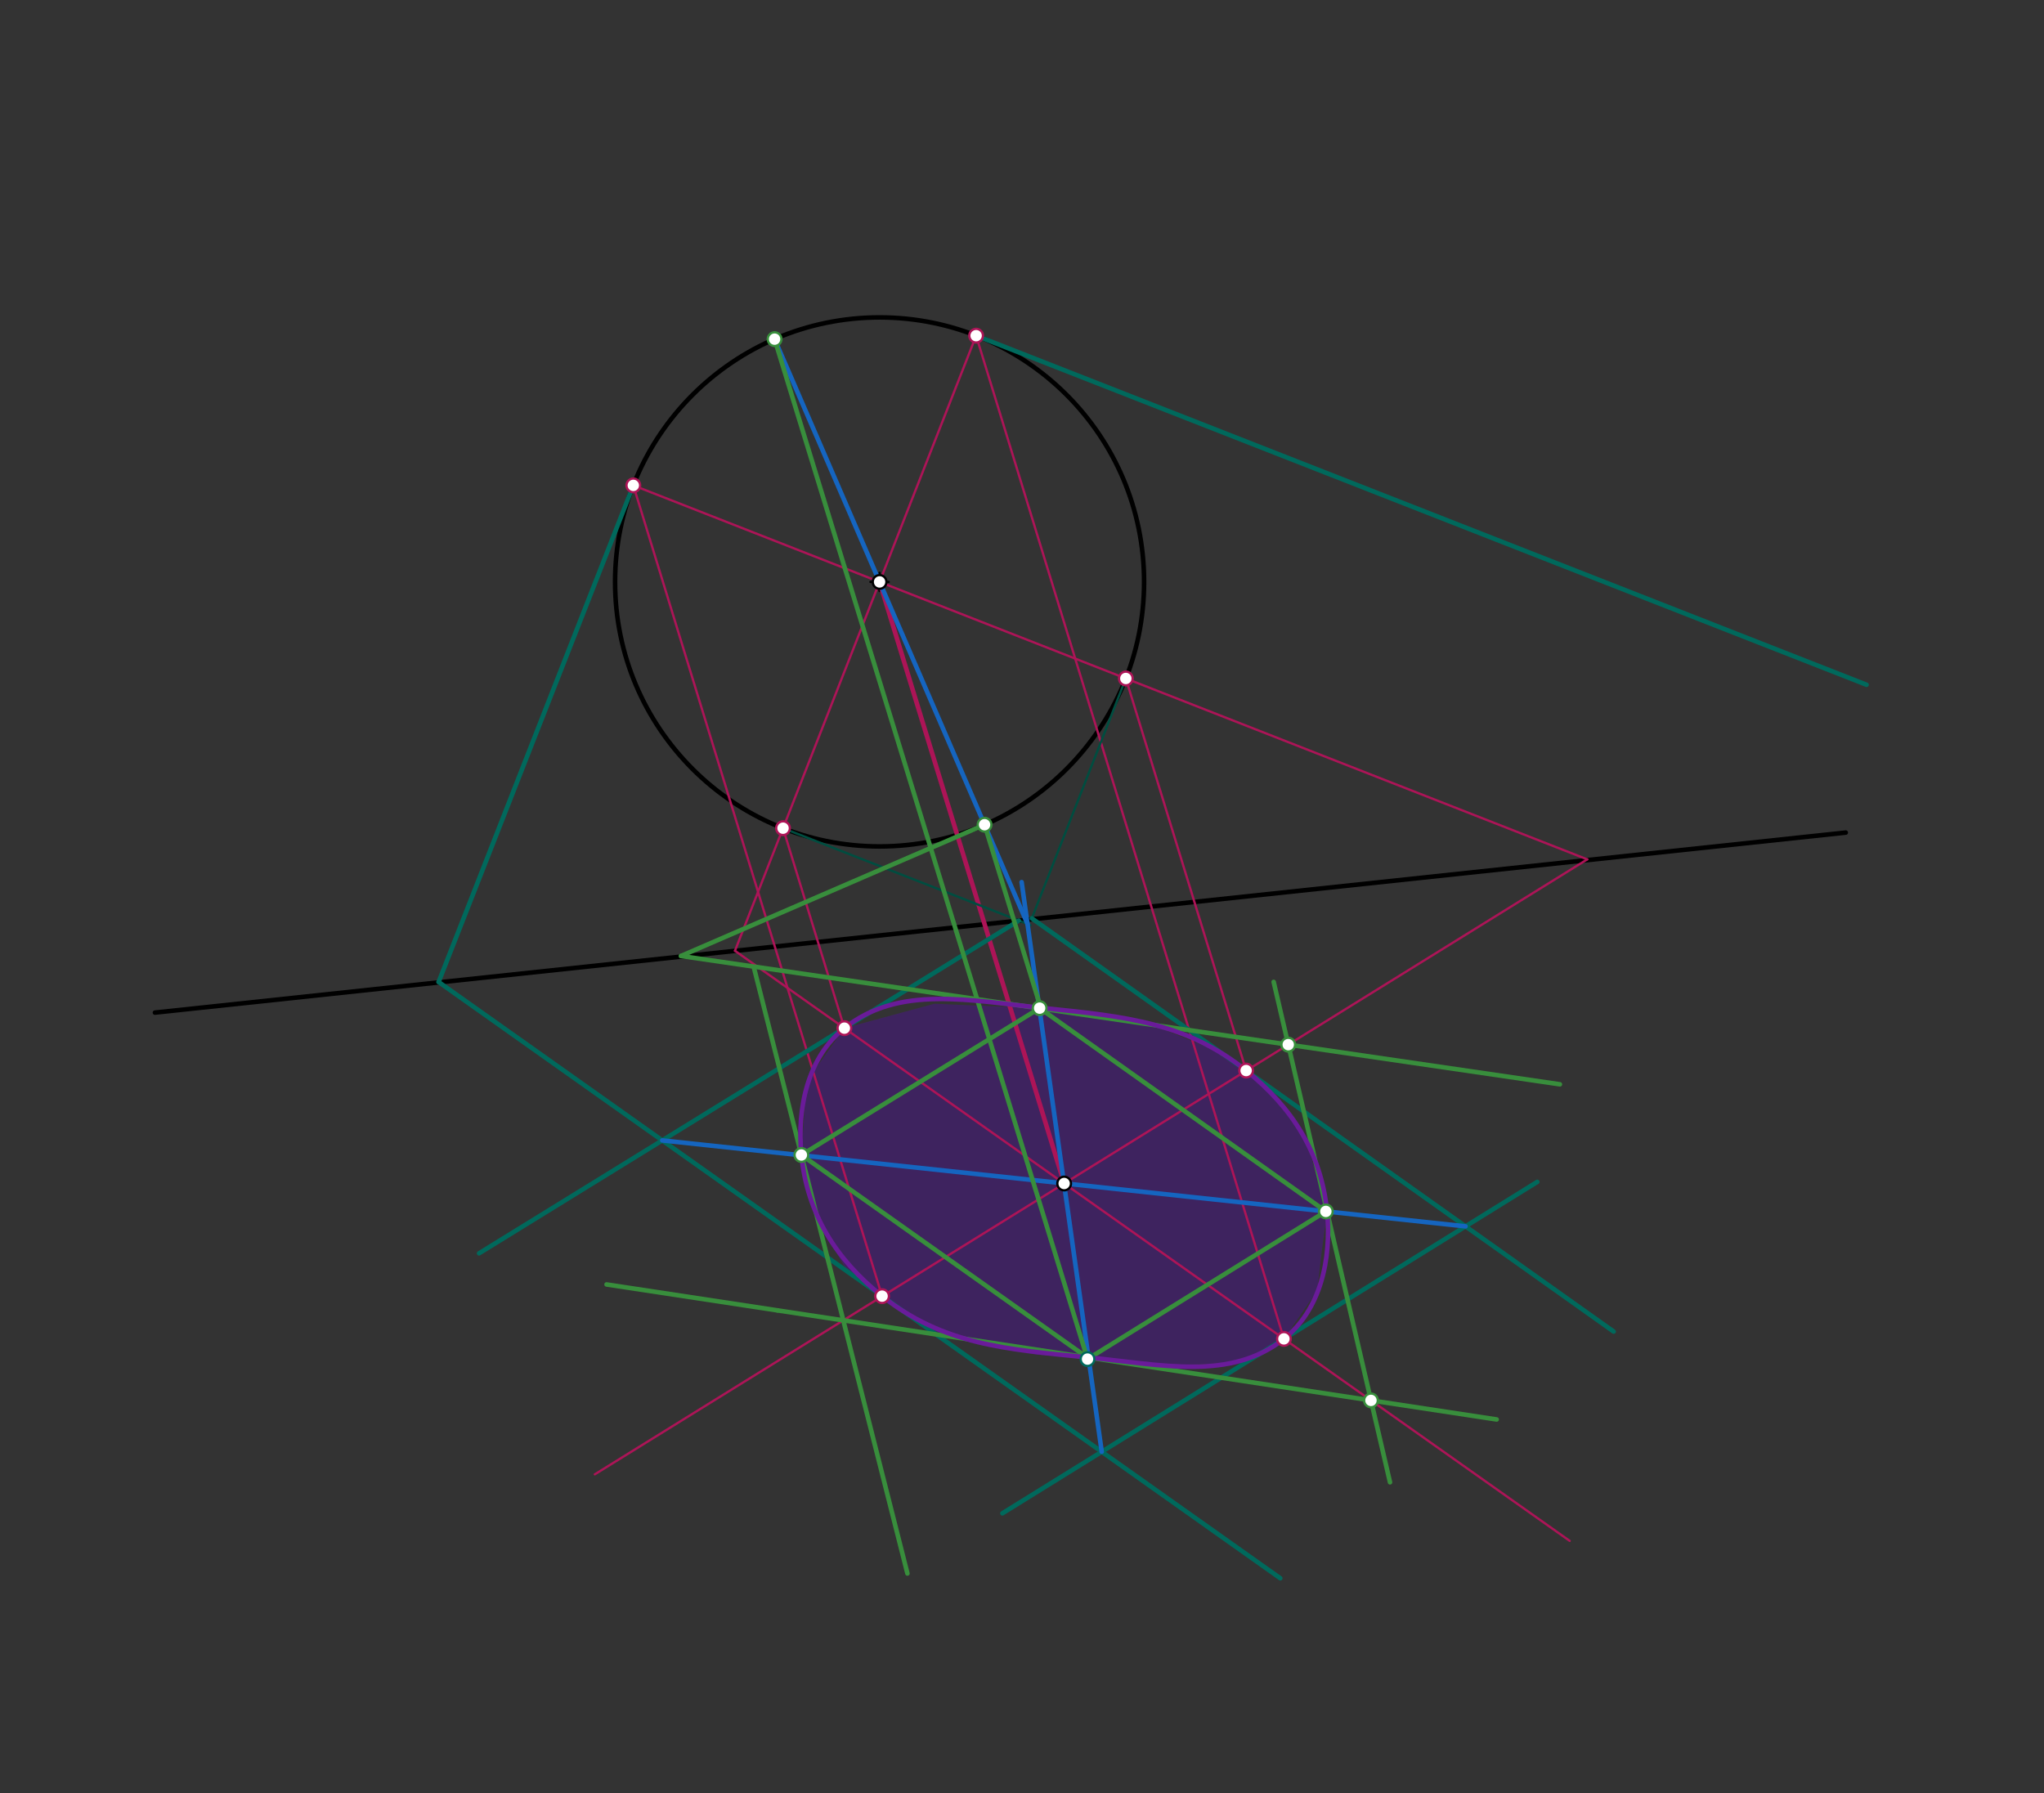 <svg xmlns="http://www.w3.org/2000/svg" class="svg--816" height="100%" preserveAspectRatio="xMidYMid meet" viewBox="0 0 897 787" width="100%"><rect x="0" y="0" width="897" height="787" fill="#333333" stroke="none"/><defs><marker id="marker-arrow" markerHeight="16" markerUnits="userSpaceOnUse" markerWidth="24" orient="auto-start-reverse" refX="24" refY="4" viewBox="0 0 24 8"><path d="M 0 0 L 24 4 L 0 8 z" stroke="inherit"></path></marker></defs><g class="aux-layer--949"></g><g class="main-layer--75a"><g class="element--733"><g fill="#4A148C" opacity="0.5"><path d="M 456.123 442.491 L 410 440.5 L 370.555 451.196 L 354 474.5 L 351.688 506.862 L 360 537.5 L 371 556.5 L 387.156 568.849 L 410.818 585.612 L 455 594.5 L 477.02 595.653 L 511 599.5 L 549 597.5 L 563.445 587.554 L 578 566.5 L 580 549.5 L 582.373 531.675 L 573 499.5 L 557 478.5 L 546.924 469.852 L 532 460.5 L 500 447.5 L 456.123 442.491 Z" stroke="none"></path></g></g><g class="element--733"><g class="center--a87"><line x1="382" y1="255.375" x2="390" y2="255.375" stroke="#000000" stroke-width="1" stroke-linecap="round"></line><line x1="386" y1="251.375" x2="386" y2="259.375" stroke="#000000" stroke-width="1" stroke-linecap="round"></line><circle class="hit--87b" cx="386" cy="255.375" r="4" stroke="none" fill="transparent"></circle></g><circle cx="386" cy="255.375" fill="none" r="116.078" stroke="#000000" stroke-dasharray="none" stroke-width="2"></circle></g><g class="element--733"><line stroke="#000000" stroke-dasharray="none" stroke-linecap="round" stroke-width="2" x1="68" x2="810" y1="444.375" y2="365.375"></line></g><g class="element--733"><line stroke="#AD1457" stroke-dasharray="none" stroke-linecap="round" stroke-width="2" x1="386" x2="467" y1="255.375" y2="519.375"></line></g><g class="element--733"><line stroke="#AD1457" stroke-dasharray="none" stroke-linecap="round" stroke-width="1" x1="277.931" x2="696.56" y1="213.006" y2="377.133"></line></g><g class="element--733"><line stroke="#AD1457" stroke-dasharray="none" stroke-linecap="round" stroke-width="1" x1="428.369" x2="322.535" y1="147.306" y2="417.25"></line></g><g class="element--733"><line stroke="#AD1457" stroke-dasharray="none" stroke-linecap="round" stroke-width="1" x1="696.56" x2="261.028" y1="377.133" y2="647.001"></line></g><g class="element--733"><line stroke="#AD1457" stroke-dasharray="none" stroke-linecap="round" stroke-width="1" x1="322.535" x2="688.848" y1="417.25" y2="676.203"></line></g><g class="element--733"><line stroke="#AD1457" stroke-dasharray="none" stroke-linecap="round" stroke-width="1" x1="343.631" x2="370.861" y1="363.444" y2="452.196"></line></g><g class="element--733"><line stroke="#AD1457" stroke-dasharray="none" stroke-linecap="round" stroke-width="1" x1="494.069" x2="546.861" y1="297.744" y2="469.807"></line></g><g class="element--733"><line stroke="#AD1457" stroke-dasharray="none" stroke-linecap="round" stroke-width="1" x1="428.369" x2="564.086" y1="147.306" y2="589.643"></line></g><g class="element--733"><line stroke="#AD1457" stroke-dasharray="none" stroke-linecap="round" stroke-width="1" x1="277.931" x2="387.098" y1="213.006" y2="568.807"></line></g><g class="element--733"><line stroke="#00695C" stroke-dasharray="none" stroke-linecap="round" stroke-width="2" x1="277.931" x2="192.489" y1="213.006" y2="430.938"></line></g><g class="element--733"><line stroke="#00695C" stroke-dasharray="none" stroke-linecap="round" stroke-width="2" x1="192.489" x2="561.842" y1="430.938" y2="692.604"></line></g><g class="element--733"><line stroke="#004D40" stroke-dasharray="none" stroke-linecap="round" stroke-width="1" x1="494.069" x2="452.798" y1="297.744" y2="403.009"></line></g><g class="element--733"><line stroke="#00695C" stroke-dasharray="none" stroke-linecap="round" stroke-width="2" x1="452.798" x2="708.142" y1="403.009" y2="584.341"></line></g><g class="element--733"><line stroke="#00695C" stroke-dasharray="none" stroke-linecap="round" stroke-width="2" x1="428.369" x2="819.133" y1="147.306" y2="300.509"></line></g><g class="element--733"><line stroke="#004D40" stroke-dasharray="none" stroke-linecap="round" stroke-width="1" x1="343.631" x2="452.237" y1="363.444" y2="406.024"></line></g><g class="element--733"><line stroke="#00695C" stroke-dasharray="none" stroke-linecap="round" stroke-width="2" x1="447.105" x2="210.244" y1="404.012" y2="550.008"></line></g><g class="element--733"><line stroke="#00695C" stroke-dasharray="none" stroke-linecap="round" stroke-width="2" x1="674.624" x2="439.898" y1="518.665" y2="664.107"></line></g><g class="element--733"><line stroke="#1565C0" stroke-dasharray="none" stroke-linecap="round" stroke-width="2" x1="290.626" x2="643.135" y1="500.463" y2="538.176"></line></g><g class="element--733"><line stroke="#1565C0" stroke-dasharray="none" stroke-linecap="round" stroke-width="2" x1="483.491" x2="448.335" y1="637.096" y2="387.109"></line></g><g class="element--733"><line stroke="#1565C0" stroke-dasharray="none" stroke-linecap="round" stroke-width="2" x1="450.923" x2="339.928" y1="405.509" y2="148.832"></line></g><g class="element--733"><line stroke="#388E3C" stroke-dasharray="none" stroke-linecap="round" stroke-width="2" x1="339.928" x2="477.258" y1="148.832" y2="596.427"></line></g><g class="element--733"><line stroke="#388E3C" stroke-dasharray="none" stroke-linecap="round" stroke-width="2" x1="477.258" x2="582.229" y1="596.427" y2="531.384"></line></g><g class="element--733"><line stroke="#388E3C" stroke-dasharray="none" stroke-linecap="round" stroke-width="2" x1="581.849" x2="456.24" y1="531.619" y2="442.418"></line></g><g class="element--733"><line stroke="#388E3C" stroke-dasharray="none" stroke-linecap="round" stroke-width="2" x1="456.24" x2="351.688" y1="442.418" y2="506.862"></line></g><g class="element--733"><line stroke="#388E3C" stroke-dasharray="none" stroke-linecap="round" stroke-width="2" x1="351.688" x2="477.543" y1="506.862" y2="596.024"></line></g><g class="element--733"><line stroke="#388E3C" stroke-dasharray="none" stroke-linecap="round" stroke-width="2" x1="432.072" x2="298.85" y1="361.918" y2="419.527"></line></g><g class="element--733"><line stroke="#388E3C" stroke-dasharray="none" stroke-linecap="round" stroke-width="2" x1="298.85" x2="684.556" y1="419.527" y2="475.844"></line></g><g class="element--733"><line stroke="#388E3C" stroke-dasharray="none" stroke-linecap="round" stroke-width="2" x1="558.942" x2="610" y1="430.899" y2="650.5"></line></g><g class="element--733"><line stroke="#388E3C" stroke-dasharray="none" stroke-linecap="round" stroke-width="2" x1="656.803" x2="341.219" y1="622.923" y2="575.055"></line></g><g class="element--733"><line stroke="#388E3C" stroke-dasharray="none" stroke-linecap="round" stroke-width="2" x1="341.219" x2="266.187" y1="575.055" y2="563.674"></line></g><g class="element--733"><line stroke="#388E3C" stroke-dasharray="none" stroke-linecap="round" stroke-width="2" x1="398.221" x2="330.931" y1="690.512" y2="424.942"></line></g><g class="element--733"><path d="M 459 442.5 C 425.322 439.06, 394.588 432.116, 370.555 451.196 C 354.66 463.815, 349.652 485.826, 351.688 506.862 C 354.161 532.423, 366.807 552.711, 387.156 568.849 C 413.876 590.038, 441.399 592.143, 477.02 595.653 C 509.993 598.902, 539.946 606.126, 563.445 587.554 C 579.417 574.931, 584.428 552.788, 582.373 531.675 C 579.891 506.172, 567.176 486.092, 546.924 469.852 C 520.757 448.869, 493.894 446.064, 459 442.5" fill="none" stroke="#6A1B9A" stroke-linecap="round" stroke-width="2"></path></g><g class="element--733"><line stroke="#388E3C" stroke-dasharray="none" stroke-linecap="round" stroke-width="2" x1="432.072" x2="456.615" y1="361.918" y2="441.909"></line></g><g class="element--733"><circle cx="467" cy="519.375" r="3" stroke="#000000" stroke-width="1" fill="#ffffff"></circle>}</g><g class="element--733"><circle cx="386" cy="255.375" r="3" stroke="#000000" stroke-width="1" fill="#ffffff"></circle>}</g><g class="element--733"><circle cx="277.931" cy="213.006" r="3" stroke="#AD1457" stroke-width="1" fill="#ffffff"></circle>}</g><g class="element--733"><circle cx="428.369" cy="147.306" r="3" stroke="#AD1457" stroke-width="1" fill="#ffffff"></circle>}</g><g class="element--733"><circle cx="494.069" cy="297.744" r="3" stroke="#AD1457" stroke-width="1" fill="#ffffff"></circle>}</g><g class="element--733"><circle cx="343.631" cy="363.444" r="3" stroke="#AD1457" stroke-width="1" fill="#ffffff"></circle>}</g><g class="element--733"><circle cx="370.555" cy="451.196" r="3" stroke="#AD1457" stroke-width="1" fill="#ffffff"></circle>}</g><g class="element--733"><circle cx="387.098" cy="568.807" r="3" stroke="#AD1457" stroke-width="1" fill="#ffffff"></circle>}</g><g class="element--733"><circle cx="546.861" cy="469.807" r="3" stroke="#AD1457" stroke-width="1" fill="#ffffff"></circle>}</g><g class="element--733"><circle cx="563.445" cy="587.554" r="3" stroke="#AD1457" stroke-width="1" fill="#ffffff"></circle>}</g><g class="element--733"><circle cx="339.928" cy="148.832" r="3" stroke="#388E3C" stroke-width="1" fill="#ffffff"></circle>}</g><g class="element--733"><circle cx="432.072" cy="361.918" r="3" stroke="#388E3C" stroke-width="1" fill="#ffffff"></circle>}</g><g class="element--733"><circle cx="477.258" cy="596.427" r="3" stroke="#00695C" stroke-width="1" fill="#ffffff"></circle>}</g><g class="element--733"><circle cx="581.849" cy="531.619" r="3" stroke="#388E3C" stroke-width="1" fill="#ffffff"></circle>}</g><g class="element--733"><circle cx="456.24" cy="442.418" r="3" stroke="#388E3C" stroke-width="1" fill="#ffffff"></circle>}</g><g class="element--733"><circle cx="351.688" cy="506.862" r="3" stroke="#388E3C" stroke-width="1" fill="#ffffff"></circle>}</g><g class="element--733"><circle cx="565.345" cy="458.438" r="3" stroke="#388E3C" stroke-width="1" fill="#ffffff"></circle>}</g><g class="element--733"><circle cx="601.643" cy="614.556" r="3" stroke="#388E3C" stroke-width="1" fill="#ffffff"></circle>}</g></g><g class="snaps-layer--ac6"></g><g class="temp-layer--52d"></g></svg>